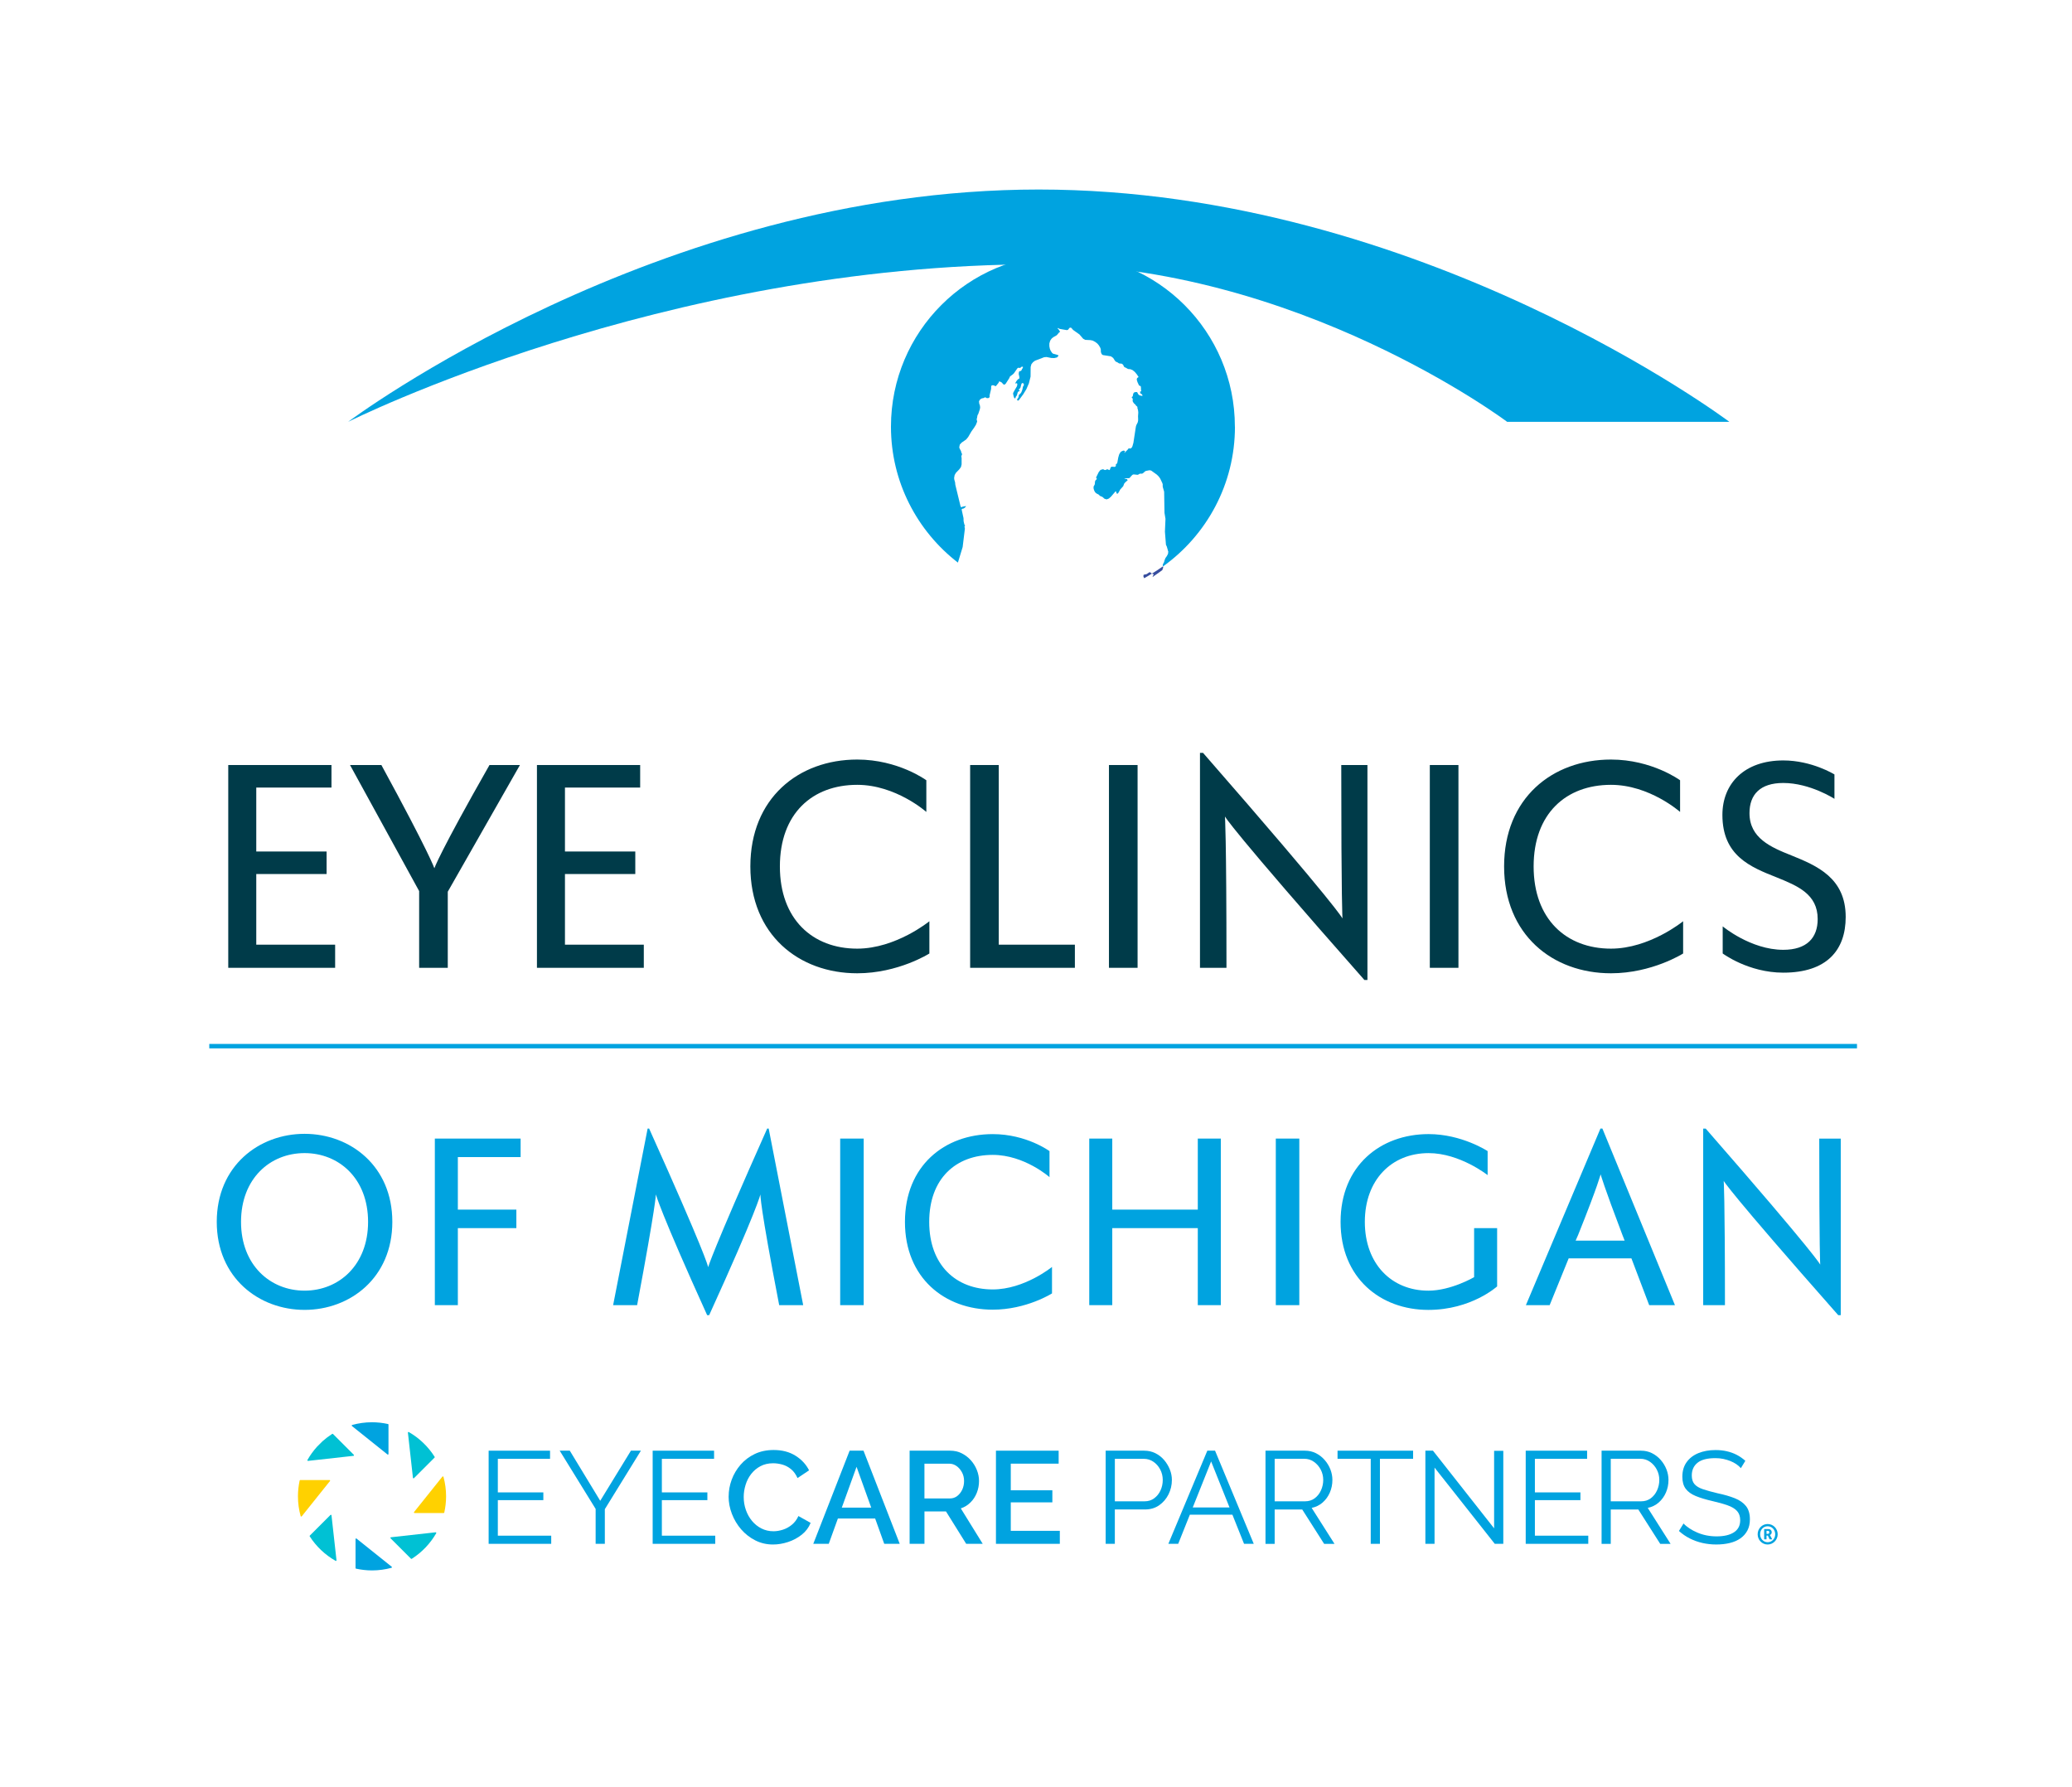 <?xml version="1.0" encoding="UTF-8"?><svg id="Layer_1" xmlns="http://www.w3.org/2000/svg" viewBox="0 0 1007.51 868.99"><defs><style>.cls-1{fill:#374d9e;}.cls-1,.cls-2,.cls-3,.cls-4,.cls-5{stroke-width:0px;}.cls-2{fill:#00a3e0;}.cls-3{fill:#ffd100;}.cls-4{fill:#003b49;}.cls-5{fill:#00c1d4;}</style></defs><path class="cls-1" d="M560.44,279.06l.5.08-.07.4-.26.5-.19.46v.06c1.61-1.1,3.24-2.23,4.79-3.4l.08-.35.25-.61.05-.39-.02-.29-.05-.18c-1.74,1.25-3.53,2.42-5.37,3.53l.3.18"/><path class="cls-2" d="M600.46,207.44c0-46.18-37.43-83.61-83.61-83.61s-83.62,37.43-83.62,83.61c0,26.93,12.78,50.82,32.55,66.11l2.31-7.56,1.09-8.97-.19-.96v-.17l.04-.03h.07s.1,0,.1,0h-.08s.05-.03.05-.03l.06-.1v-.14s-.26-.48-.26-.48l-.23-.85-.19-.9-.04-1.43-.84-3.85-.02-.57.4-.17.48-.08.5-.33.48-.43.22-.45-1.87.35-.37.34-.42-.58-2.55-10.5-.1-1.12-.39-1.36-.08-.8.25-1.4.62-1.08,1.63-1.69.82-1.12.32-1.3v-3.15s-.13-.58-.13-.58l.05-.41.31-.78-.12-.39-.22-.37-.2-.82-.65-1.18-.19-.61.27-1.35.91-.96,2.21-1.53.97-1.2,1.53-2.64,1.42-2,.82-1.34.58-1.5-.25-1.22.18-.47.19-1.17.16-.45.24-.35.79-2.34.14-.91-.11-.91-.33-.93-.12-1.11.51-.87.81-.53,1.01-.21.46-.28.17-.06.23.06.39.25.25.08.43.02.35-.05.31-.17.28-.43-.07-.59.76-3.24.03-1.17.19-.49.45-.13.83.09.11.09.15.14.17.09.24.05.35-.26,1.09-1.36.13-.22.03-.25.12-.17.26-.04.21.06.3.2.2.07.33.2.71.81.42.22.41-.14.38-.34,1.75-2.73.23-.62.27-.28,1.27-.96.46-.45,1.67-2.41.36-.27.29-.02.35.08.39-.02.81-.63.56.17-.13.5-.4.62-.27.58-.25.25-.49.07-.43.33-.13,1.06.29,1.33.08.71-.23.28-.52.29-.56.65-.5.79-.3.61.73-.16.23.12.11.41-.06.51-.17.53-1.3,2.23-.53,1.02.08.76.28,1.13.19.39.43.37.19-.34.15-.56.42-.48.21-.54.28-1.04.16-.32.63-.34.26-.32-.47-.3-.2-.05.63-.56.27-.29.14-.41.25-.98.15-.55.2-.33.34-.14.36.12.24.33.05.47-.1.37-.32.4-.1.43-.15.83-.26.81-.3.74-.42.61-.67.57-.13.25-.13.81-.14.39-.45.59-.12.33.08.31.24.17.34-.04.25-.22,2.11-2.86,1.5-2.45,1.22-2.81.81-3.26.04-4.72.37-1.34.79-.97.95-.71,4.45-1.7,1.17-.1,2.27.46,1.47.05,1.36-.31.78-.9-.47-.31-2.31-.65-.4-.36-.69-1.01-.39-.93-.25-1.27v-1.35s.39-1.35.39-1.35l.71-1.03.81-.67,1.7-.97,1.22-1.45.38-.16-.07-.23-.75-1.1-.37-.34.05-.26.95.47,3.43.59.54-.11.32-.32.24-.37.3-.32.55-.11.37.23.76.9,3.11,2.21,1.8,2.09.99.54,2.49.12,1.16.23,1.22.65,1.09.85.71.85.65,1.13.23.62.05.61v.65s.18.72.18.72l.31.6.5.36,3.93.62,1.08.78.76,1.2.44.56.86.37.67.45.37.13.94.06.28.12.48.39.52,1.05.39.26.36.12.99.58.37.12.92.06,1.1.46,1.07.87.96,1.15.88,1.33-.59.4-.18.24-.12.42.02.35.33,1.08.58,1.24.09.31.33.16.32.14.26.17.06.32.08.97-.05.36.04.12.06.14.05.13-.02.26-.08.16-.21.06h-.2s-.07-.02-.07-.02l.11.88.92.62.16.69-.94-.16-.44-.14-.38-.21-.31-.35-.46-.86-.2-.18-.9.03-.62.31-.3.65-.15.93-.13.26-.16.1-.16.1-.06.35.09.12.18.13.16.19.05.28-.06.64.03.39.12.25.22.38.27.38.69.62.39.57.41.31.15.17.05.19v.37s.03.23.03.23l.22.65.11.67.06.77-.12,1.73.05,1.49-.04.79-.21.8-.64,1.23-.22.77-1.19,7.8-.4,1.43-.17.49-.16.3-.48.5-.27.08-.73-.08-.19.1-.3.43-1.35,1.39-.43.28.11-.22.25-.52.12-.21-.78-.13h-.24l-1.13.56-.75,1.2-.46,1.55-.46,2.51-.14.4-.17.16-.33.14-.09.35.03.47-.15.34-.48.22-1.31-.11-.51.23-.16.33-.34.92-.18.19-.3-.1-.46-.23-.27-.06-.28.04-.49.26-.26.06-.37-.07-.52-.27-.3-.05-1.13.35-.84,1.05-1.3,2.66.37.51-.06.3-.32.28-.34.38-.16.52-.09,1.2-.13.34-.49.88.04,1.02.34,1,.44.75.56.5,1.22.65.45.53,1.3.56.97.86,1.04.32,1.09-.41,1.02-.89,2.08-2.45.33-.16.18.25.05.43.06.3.5.19.5-.59.81-1.48,1.46-1.61.28-.77.27-.63.6-.61,1.02-.89-.26-.47-.43-.16-.53-.08-.47-.23,2.34-.05.42-.23.13-.23.94-1.01.23-.19.27-.11.24-.07,1.88.2.34-.08.68-.41.33-.08.9.02.47-.27,1.07-.94.42-.15,1.37-.27.5-.03.64.19,2.71,1.95.86.85.73,1,1.1,2.33.15.62-.02.75.07.52.64,2.2.17,10.31.48,2.89-.27,6.24.5,6.37.15.35.21.36.49,1.65.12.57.16.26-.11,1.19-.56,1.09-.74,1.05-.46,1.22-.17.68-.52.96-.14.57.17.57c21.14-15.17,34.95-39.9,34.95-67.91"/><path class="cls-1" d="M559.11,278.16l-.64.36-.59.41-.52.3-.67.07-.64.22-.08.74.33.8.09.06c1.3-.69,2.52-1.48,3.76-2.24l-.72-.46-.3-.26"/><path class="cls-2" d="M505.1,128.5c125.79,0,227.76,76.61,227.76,76.61h108.05s-150.35-112.96-335.81-112.96-335.84,112.96-335.84,112.96c0,0,152.74-76.61,335.84-76.61"/><polyline class="cls-4" points="110.99 470.57 110.99 371.97 161.18 371.97 161.18 382.93 124.61 382.93 124.61 414.02 158.81 414.02 158.81 424.97 124.61 424.97 124.61 459.32 162.96 459.32 162.96 470.57 110.99 470.57"/><path class="cls-4" d="M203.81,470.57v-37.31l-33.61-61.29h15.25c23.39,42.93,25.76,50.19,25.76,50.19,0,0,2.37-7.26,26.8-50.19h14.81l-35.09,61.59v37.01h-13.91"/><polyline class="cls-4" points="261.09 470.57 261.09 371.97 311.28 371.97 311.28 382.93 274.71 382.93 274.71 414.02 308.91 414.02 308.91 424.97 274.71 424.97 274.71 459.32 313.05 459.32 313.05 470.57 261.09 470.57"/><path class="cls-4" d="M451.91,463.61s-15.1,9.62-35.09,9.62c-28.43,0-51.96-18.8-51.96-51.96s23.39-51.96,51.96-51.96c19.99,0,33.61,10.07,33.61,10.07v15.4s-14.81-13.18-33.61-13.18c-21.91,0-37.6,14.06-37.6,39.68s15.84,39.97,37.6,39.97c18.8,0,35.09-13.32,35.09-13.32v15.69"/><polyline class="cls-4" points="471.73 470.57 471.73 371.97 485.65 371.97 485.65 459.32 522.66 459.32 522.66 470.57 471.73 470.57"/><rect class="cls-4" x="539.23" y="371.97" width="13.92" height="98.6"/><path class="cls-4" d="M663.44,476.49c-65.59-74.32-67.81-79.5-67.81-79.5,0,0,.74,8.44.74,73.58h-12.88v-104.52h1.48c66.03,75.65,67.81,80.54,67.81,80.54,0,0-.59-7.11-.59-74.62h12.73v104.52h-1.48"/><rect class="cls-4" x="695.25" y="371.97" width="13.92" height="98.6"/><path class="cls-4" d="M818.42,463.61s-15.1,9.62-35.09,9.62c-28.43,0-51.96-18.8-51.96-51.96s23.39-51.96,51.96-51.96c19.99,0,33.61,10.07,33.61,10.07v15.4s-14.81-13.18-33.61-13.18c-21.91,0-37.6,14.06-37.6,39.68s15.84,39.97,37.6,39.97c18.8,0,35.09-13.32,35.09-13.32v15.69"/><path class="cls-4" d="M891.99,388.4s-11.84-7.7-24.87-7.7c-11.25,0-16.43,5.63-16.43,14.66,0,12.14,10.36,16.58,20.43,20.58,12.44,5.03,26.35,10.96,26.35,29.9,0,16.29-9.33,27.09-30.35,27.09-17.02,0-29.46-9.33-29.46-9.33v-13.18s13.62,11.4,29.46,11.4c11.4,0,16.73-5.77,16.73-14.95,0-12.14-9.77-16.14-19.98-20.28-12.73-5.03-26.35-10.51-26.35-30.35,0-15.25,10.66-26.5,29.61-26.5,13.92,0,24.87,6.81,24.87,6.81v11.84"/><path class="cls-2" d="M148.09,551.29c22.13,0,42.68,15.57,42.68,42.8s-20.55,42.8-42.68,42.8-42.69-15.57-42.69-42.8,20.55-42.8,42.69-42.8M178.98,594.1c0-21.04-14.11-33.44-30.89-33.44s-30.89,12.41-30.89,33.44,14.23,33.44,30.89,33.44,30.89-12.41,30.89-33.44Z"/><polyline class="cls-2" points="222.63 562.6 222.63 588.14 251.08 588.14 251.08 597.14 222.63 597.14 222.63 634.59 211.44 634.59 211.44 553.6 253.15 553.6 253.15 562.6 222.63 562.6"/><path class="cls-2" d="M378.88,634.59c-9.49-49.13-9.12-53.51-9.12-53.87,0,0-1.7,7.78-24.93,58.74h-.98c-23.1-50.95-24.93-58.74-24.93-58.74,0,0,.12,4.62-9.12,53.87h-11.67l16.78-85.85h.73c27.12,60.31,28.45,66.39,28.7,67.37,0,0,1.82-7.05,28.7-67.37h.73l16.78,85.85h-11.67"/><rect class="cls-2" x="408.54" y="553.6" width="11.43" height="80.99"/><path class="cls-2" d="M511.54,628.88s-12.41,7.91-28.82,7.91c-23.35,0-42.69-15.44-42.69-42.68s19.22-42.68,42.69-42.68c16.41,0,27.6,8.27,27.6,8.27v12.65s-12.16-10.82-27.6-10.82c-18,0-30.89,11.55-30.89,32.59s13.01,32.83,30.89,32.83c15.44,0,28.82-10.94,28.82-10.94v12.89"/><polyline class="cls-2" points="582.43 634.59 582.43 597.14 540.84 597.14 540.84 634.59 529.65 634.59 529.65 553.6 540.84 553.6 540.84 588.14 582.43 588.14 582.43 553.6 593.62 553.6 593.62 634.59 582.43 634.59"/><rect class="cls-2" x="620.36" y="553.6" width="11.43" height="80.99"/><path class="cls-2" d="M727.98,625.47s-12.52,11.43-33.44,11.43c-23.35,0-42.68-15.57-42.68-42.8s19.33-42.68,42.8-42.68c16.17,0,28.7,8.27,28.7,8.27v11.68s-13.5-10.7-28.7-10.7c-18,0-31.01,13.01-31.01,33.44s13.01,33.44,30.89,33.44c11.07,0,22.25-6.57,22.25-6.57v-23.84h11.19v28.33"/><path class="cls-2" d="M779.17,548.74l35.27,85.85h-12.53l-8.63-22.74h-30.52l-9.24,22.74h-11.55l36.24-85.85h.97M766.15,603.22h23.83l-1.09-2.79c-9.24-24.32-10.46-29.06-10.58-29.43-.12.12-.85,4.26-10.94,29.43l-1.22,2.79Z"/><path class="cls-2" d="M893.84,639.46c-53.87-61.05-55.69-65.3-55.69-65.3,0,0,.61,6.93.61,60.44h-10.58v-85.85h1.22c54.24,62.14,55.69,66.15,55.69,66.15,0,0-.48-5.84-.48-61.29h10.46v85.85h-1.22"/><rect class="cls-2" x="101.76" y="507.58" width="801.2" height="2.16"/><path class="cls-2" d="M188.91,692.69c0-.14-.09-.26-.24-.3-2.51-.55-5.11-.86-7.79-.86-3.34,0-6.57.47-9.64,1.31-.23.07-.29.38-.1.53l17.28,13.83c.2.15.48.01.48-.24v-14.28Z"/><path class="cls-2" d="M172.87,762.41c0,.14.09.26.24.3,2.51.55,5.11.86,7.79.86,3.28,0,6.44-.45,9.46-1.27.23-.06.29-.37.1-.53l-17.1-13.68c-.2-.16-.48-.01-.48.23v14.09Z"/><path class="cls-3" d="M146.01,719.62c-.14,0-.26.1-.3.24-.54,2.48-.83,5.05-.83,7.69,0,3.33.46,6.55,1.31,9.62.06.23.37.29.53.1l13.73-17.17c.16-.2.02-.48-.23-.48h-14.21Z"/><path class="cls-3" d="M215.73,735.67c.14,0,.26-.09.3-.24.57-2.53.88-5.18.88-7.89,0-3.28-.45-6.45-1.27-9.47-.07-.23-.38-.29-.53-.1l-13.78,17.22c-.16.2-.01.48.23.48h14.17Z"/><path class="cls-5" d="M161.53,697.19c-1.66,1.07-3.24,2.26-4.71,3.57,0,0-.01.01-.02.02l-2.69,2.69s0,0-.01.01c-1.75,1.95-3.3,4.09-4.6,6.39-.12.21.05.47.3.44l22.07-2.45c.24-.03.35-.33.18-.5l-10.14-10.14c-.1-.1-.26-.11-.38-.04"/><path class="cls-5" d="M200.23,757.92c4.89-3.12,8.98-7.39,11.88-12.43.11-.21-.06-.47-.3-.45l-21.71,2.41c-.24.03-.35.33-.18.51l9.92,9.92c.1.1.26.11.38.04"/><path class="cls-5" d="M150.61,747.03c3.16,4.91,7.48,9,12.57,11.88.21.12.47-.05.44-.29l-2.43-21.84c-.03-.24-.32-.35-.5-.18l-10.05,10.05c-.1.1-.11.26-.04.38"/><path class="cls-5" d="M211.34,708.33c-3.13-4.96-7.45-9.1-12.54-12.03-.22-.12-.48.05-.45.3l2.44,21.94c.03.24.32.35.5.18l10.02-10.02c.09-.09.11-.26.04-.37"/><polygon class="cls-2" points="268.03 746.68 268.03 750.64 237.6 750.64 237.6 705.35 267.46 705.35 267.46 709.31 242.07 709.31 242.07 725.63 264.2 725.63 264.2 729.4 242.07 729.4 242.07 746.68 268.03 746.68"/><polygon class="cls-2" points="277.06 705.35 291.86 729.72 306.79 705.35 311.64 705.35 294.1 733.79 294.1 750.64 289.63 750.64 289.63 733.67 272.15 705.35 277.06 705.35"/><polygon class="cls-2" points="347.79 746.68 347.79 750.64 317.36 750.64 317.36 705.35 347.22 705.35 347.22 709.31 321.83 709.31 321.83 725.63 343.96 725.63 343.96 729.4 321.83 729.4 321.83 746.68 347.79 746.68"/><path class="cls-2" d="M354.31,727.61c0-2.76.49-5.47,1.47-8.14.98-2.66,2.41-5.08,4.3-7.27,1.89-2.19,4.19-3.94,6.89-5.23,2.7-1.3,5.78-1.95,9.22-1.95,4.13,0,7.66.92,10.62,2.78,2.95,1.85,5.15,4.22,6.6,7.11l-5.62,3.76c-.81-1.83-1.86-3.28-3.15-4.33-1.3-1.07-2.71-1.81-4.25-2.24-1.53-.42-3.02-.63-4.46-.63-2.34,0-4.4.48-6.19,1.44-1.79.96-3.28,2.22-4.5,3.8-1.21,1.57-2.12,3.34-2.71,5.29-.6,1.95-.9,3.92-.9,5.87,0,2.21.35,4.31,1.06,6.32.7,2,1.7,3.77,2.99,5.33,1.3,1.55,2.83,2.78,4.6,3.67,1.76.89,3.71,1.34,5.83,1.34,1.49,0,3.02-.26,4.6-.77,1.57-.51,3.03-1.31,4.37-2.42,1.34-1.11,2.39-2.51,3.15-4.21l5.94,3.32c-.9,2.26-2.33,4.17-4.31,5.74-1.98,1.57-4.2,2.76-6.67,3.57-2.47.81-4.91,1.21-7.33,1.21-3.11,0-5.98-.67-8.61-2.01-2.64-1.34-4.92-3.13-6.86-5.36-1.93-2.24-3.44-4.75-4.5-7.53-1.07-2.78-1.6-5.6-1.6-8.45"/><path class="cls-2" d="M423.63,733.03l-7.13-19.84-7.17,19.84h14.3ZM413.12,705.35h6.76l17.61,45.29h-7.53l-4.42-12.32h-18.11l-4.45,12.32h-7.52l17.67-45.29Z"/><path class="cls-2" d="M449.51,728.57h12.44c1.31,0,2.49-.4,3.51-1.18,1.02-.79,1.83-1.82,2.43-3.09.59-1.28.89-2.68.89-4.21s-.35-3-1.05-4.27c-.7-1.27-1.58-2.29-2.65-3.03-1.06-.75-2.23-1.12-3.51-1.12h-12.06v16.91ZM442.3,750.64v-45.29h19.71c2.04,0,3.91.42,5.62,1.27,1.7.86,3.17,1.98,4.43,3.38,1.26,1.4,2.24,2.99,2.94,4.75.7,1.77,1.05,3.54,1.05,5.33,0,2.04-.36,3.96-1.09,5.78-.72,1.81-1.75,3.37-3.09,4.68-1.34,1.32-2.9,2.28-4.68,2.87l10.65,17.22h-8.03l-9.83-15.75h-10.46v15.75h-7.21Z"/><polygon class="cls-2" points="515.34 744.32 515.34 750.64 484.28 750.64 484.28 705.35 514.77 705.35 514.77 711.66 491.49 711.66 491.49 724.61 511.71 724.61 511.71 730.48 491.49 730.48 491.49 744.32 515.34 744.32"/><path class="cls-2" d="M542.09,729.97h14.49c1.79,0,3.34-.49,4.65-1.47,1.32-.98,2.34-2.25,3.07-3.82.72-1.58,1.09-3.28,1.09-5.11s-.43-3.59-1.28-5.16c-.85-1.57-1.97-2.82-3.35-3.73-1.38-.91-2.9-1.37-4.56-1.37h-14.1v20.67ZM537.63,750.64v-45.29h18.75c1.95,0,3.75.4,5.39,1.21,1.64.81,3.05,1.9,4.24,3.28,1.19,1.38,2.12,2.92,2.8,4.6.68,1.68,1.02,3.39,1.02,5.13,0,2.47-.54,4.8-1.62,6.99-1.09,2.19-2.61,3.96-4.56,5.33-1.95,1.36-4.25,2.04-6.89,2.04h-14.67v16.71h-4.46Z"/><path class="cls-2" d="M597.86,732.97l-8.95-22.39-8.94,22.39h17.9ZM587.06,705.35h3.76l18.82,45.29h-4.72l-5.66-14.16h-20.7l-5.66,14.16h-4.79l18.95-45.29Z"/><path class="cls-2" d="M619.81,729.97h14.8c1.79,0,3.34-.49,4.66-1.47,1.31-.98,2.34-2.26,3.06-3.86.72-1.6,1.09-3.29,1.09-5.08s-.42-3.52-1.25-5.07c-.83-1.55-1.93-2.8-3.32-3.76-1.38-.96-2.93-1.44-4.62-1.44h-14.42v20.67ZM615.35,750.64v-45.29h19.14c1.95,0,3.74.4,5.36,1.21,1.62.81,3.03,1.9,4.24,3.28,1.21,1.38,2.15,2.92,2.81,4.6.65,1.68.98,3.39.98,5.13,0,2.17-.41,4.21-1.24,6.13s-2,3.53-3.51,4.85c-1.51,1.32-3.28,2.19-5.33,2.62l11.1,17.48h-5.04l-10.65-16.71h-13.4v16.71h-4.46Z"/><polygon class="cls-2" points="687.12 709.3 670.99 709.3 670.99 750.64 666.52 750.64 666.52 709.3 650.38 709.3 650.38 705.35 687.12 705.35 687.12 709.3"/><polygon class="cls-2" points="697.55 713.58 697.55 750.64 693.09 750.64 693.09 705.35 696.78 705.35 726.51 743.11 726.51 705.41 730.98 705.41 730.98 750.64 726.83 750.64 697.55 713.58"/><polygon class="cls-2" points="772.3 746.68 772.3 750.64 741.88 750.64 741.88 705.35 771.73 705.35 771.73 709.31 746.34 709.31 746.34 725.63 768.48 725.63 768.48 729.4 746.34 729.4 746.34 746.68 772.3 746.68"/><path class="cls-2" d="M783.23,729.97h14.8c1.79,0,3.34-.49,4.66-1.47,1.31-.98,2.34-2.26,3.06-3.86.72-1.6,1.09-3.29,1.09-5.08s-.42-3.52-1.25-5.07-1.93-2.8-3.32-3.76c-1.38-.96-2.93-1.44-4.62-1.44h-14.42v20.67ZM778.77,750.64v-45.29h19.14c1.95,0,3.74.4,5.36,1.21,1.62.81,3.03,1.9,4.24,3.28,1.21,1.38,2.15,2.92,2.81,4.6.65,1.68.98,3.39.98,5.13,0,2.17-.41,4.21-1.24,6.13-.83,1.91-2,3.53-3.51,4.85-1.51,1.32-3.28,2.19-5.33,2.62l11.1,17.48h-5.04l-10.65-16.71h-13.4v16.71h-4.46Z"/><path class="cls-2" d="M846.48,713.83c-.64-.72-1.38-1.38-2.23-1.95-.85-.57-1.81-1.07-2.87-1.5-1.07-.42-2.2-.77-3.41-1.02-1.21-.26-2.5-.38-3.86-.38-3.96,0-6.86.75-8.71,2.26-1.85,1.51-2.77,3.56-2.77,6.15,0,1.79.43,3.19,1.31,4.21.87,1.02,2.24,1.85,4.11,2.48,1.87.64,4.25,1.29,7.15,1.98,3.23.68,6.02,1.48,8.36,2.42,2.34.94,4.15,2.2,5.42,3.79,1.27,1.6,1.91,3.75,1.91,6.46,0,2.08-.4,3.89-1.21,5.42-.81,1.52-1.93,2.8-3.38,3.82-1.45,1.02-3.17,1.77-5.17,2.26-2,.49-4.19.73-6.57.73s-4.58-.25-6.73-.73c-2.15-.49-4.18-1.21-6.09-2.17-1.91-.96-3.7-2.18-5.36-3.67l2.24-3.64c.8.86,1.77,1.65,2.9,2.39,1.13.75,2.38,1.42,3.77,2.01,1.38.6,2.86,1.06,4.46,1.38s3.24.48,4.94.48c3.61,0,6.44-.66,8.45-1.98,2.02-1.31,3.03-3.27,3.03-5.86,0-1.87-.51-3.36-1.53-4.49-1.02-1.13-2.55-2.05-4.6-2.77-2.04-.72-4.55-1.42-7.52-2.1-3.15-.72-5.8-1.53-7.97-2.42-2.17-.89-3.8-2.07-4.88-3.53-1.09-1.47-1.63-3.41-1.63-5.83,0-2.8.69-5.17,2.08-7.1,1.38-1.93,3.28-3.4,5.71-4.39,2.43-1,5.21-1.5,8.36-1.5,2,0,3.86.2,5.58.61,1.72.4,3.32.99,4.78,1.75,1.47.77,2.84,1.73,4.12,2.87l-2.17,3.57Z"/><path class="cls-2" d="M859.61,745.79c.45,0,.72-.29.72-.75s-.27-.73-.71-.73h-.65v1.48h.64ZM857.81,743.47h2.06c.98,0,1.63.63,1.63,1.58,0,.78-.53,1.19-.88,1.29v.03s.05.05.18.29l.94,1.79h-1.28l-.84-1.83h-.65v1.83h-1.15v-4.97ZM859.51,749.86c2.09,0,3.69-1.71,3.69-3.88s-1.6-3.88-3.69-3.88-3.64,1.71-3.64,3.88,1.59,3.88,3.64,3.88M859.51,741.01c2.72,0,4.89,2.22,4.89,4.97s-2.18,4.99-4.89,4.99-4.85-2.23-4.85-4.99,2.18-4.97,4.85-4.97"/></svg>